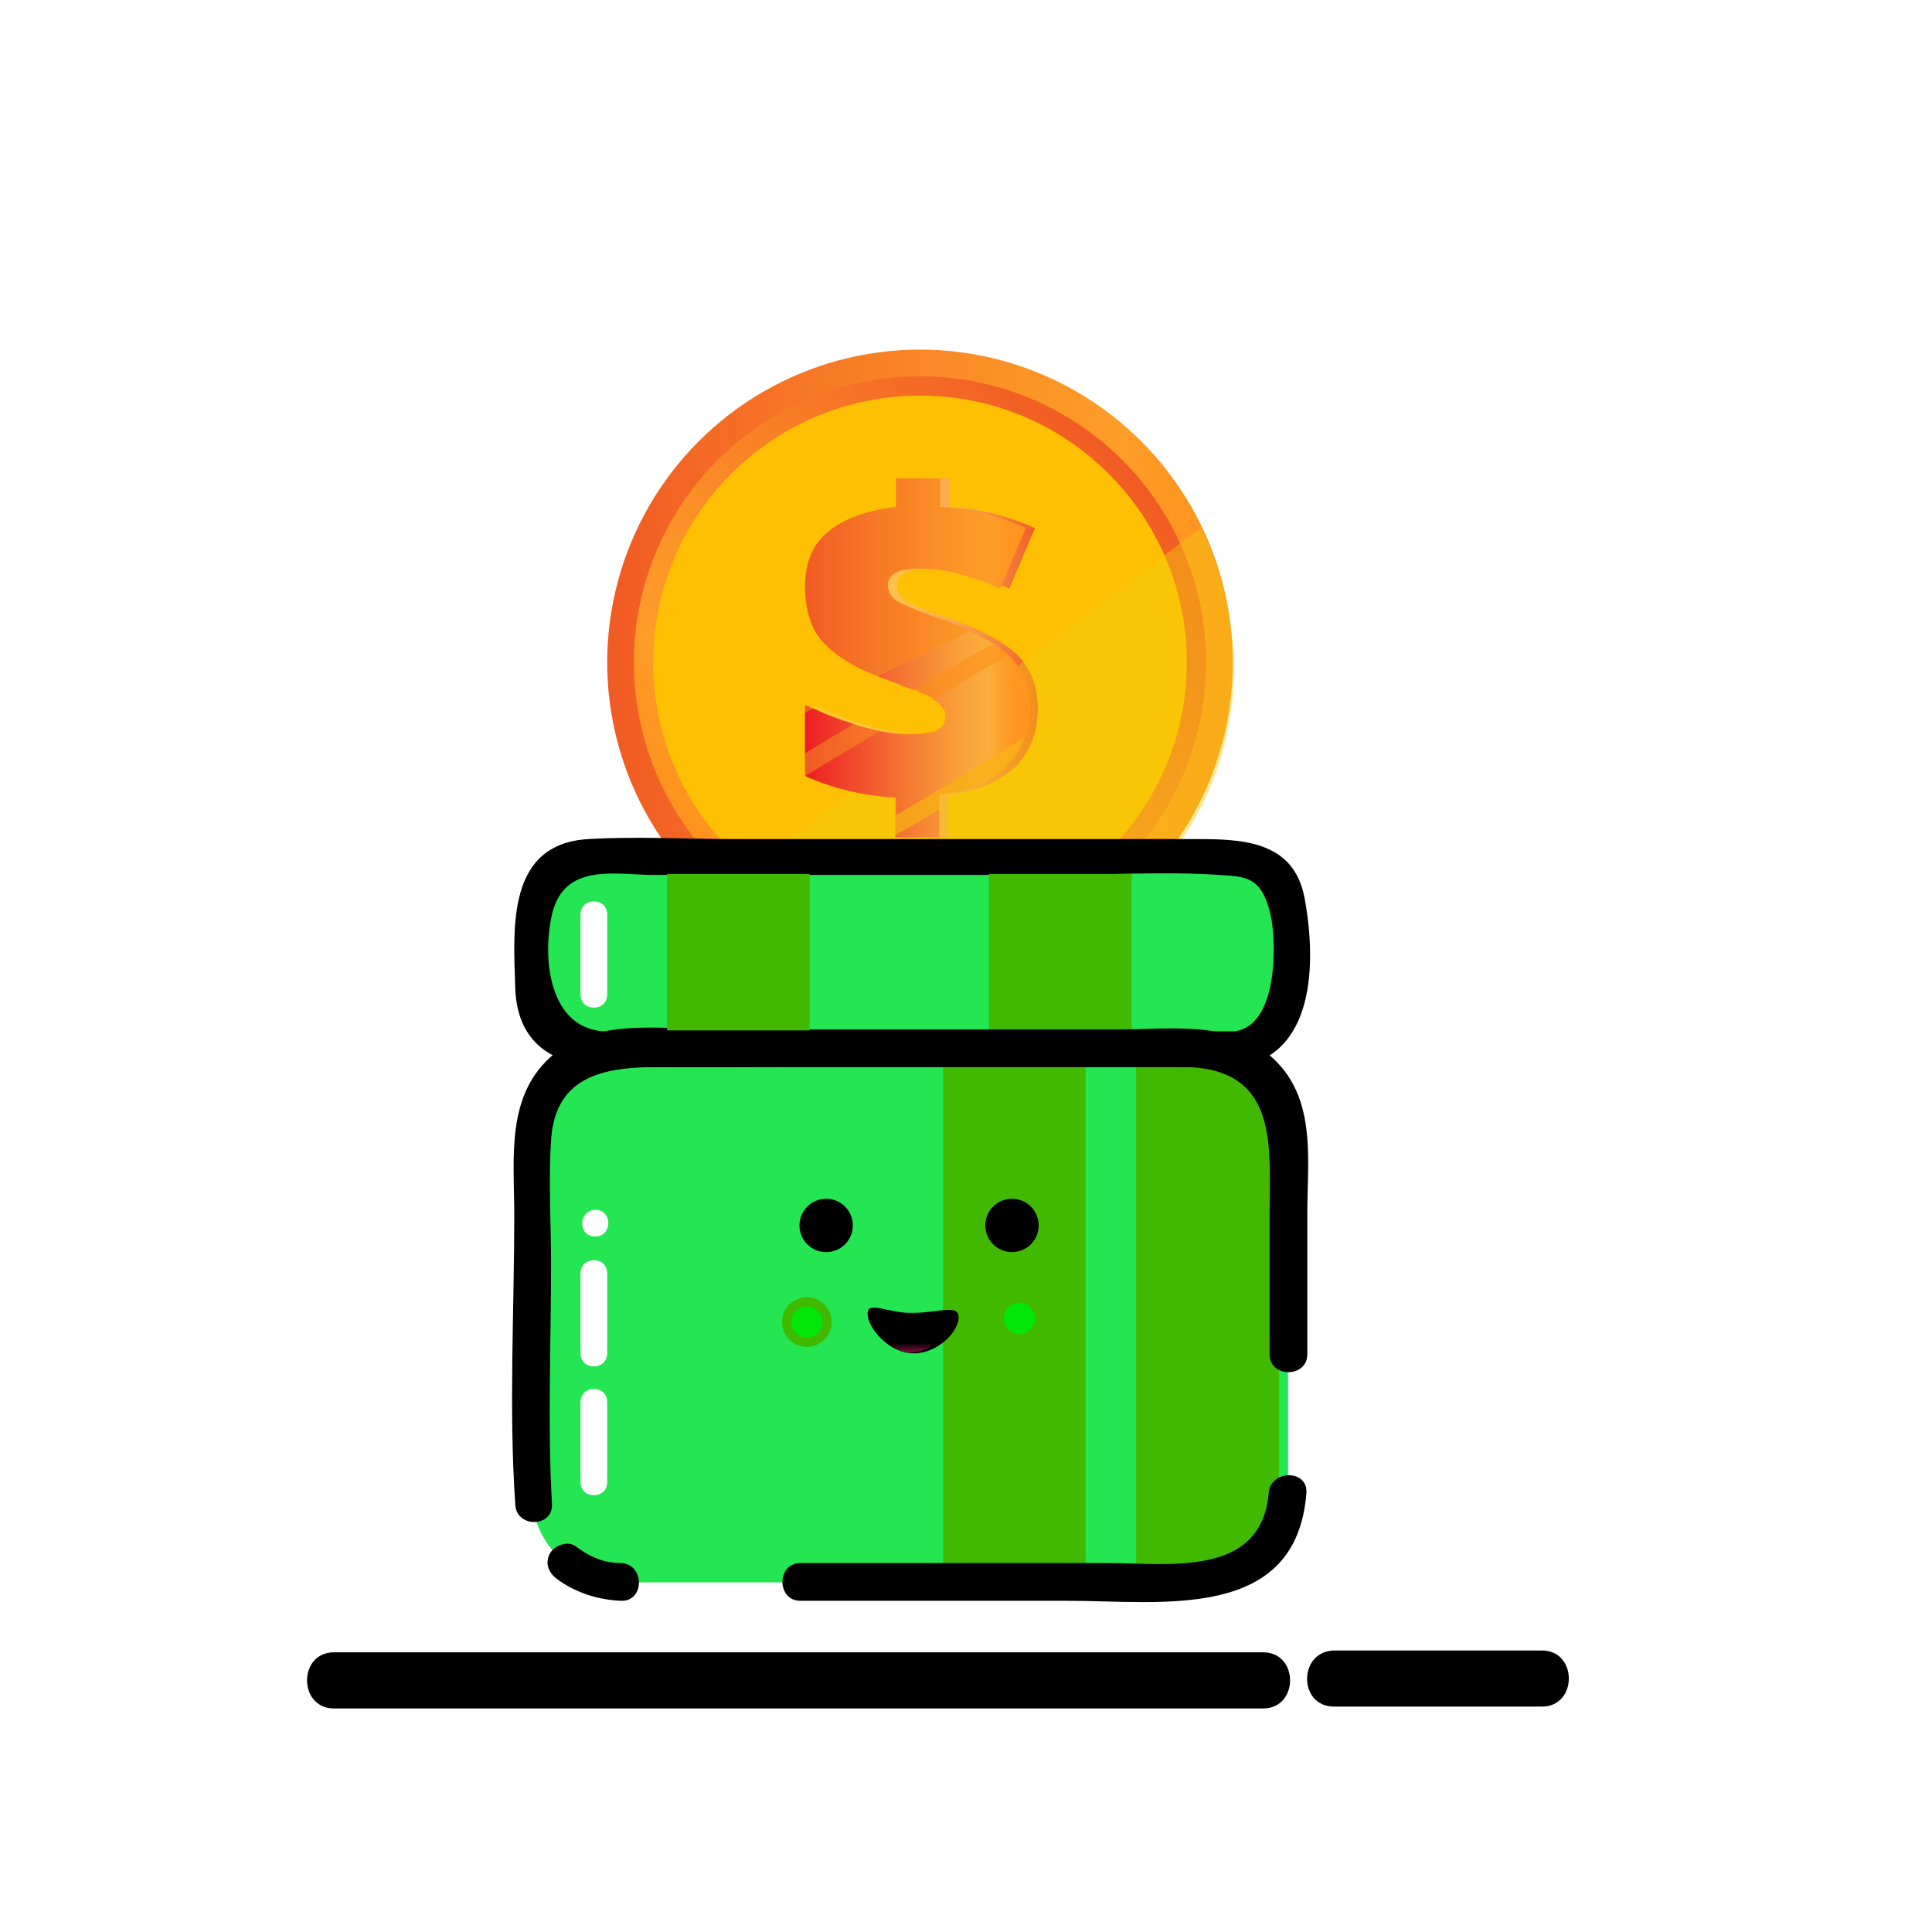 <svg xmlns="http://www.w3.org/2000/svg" viewBox="0 0 210 210" enable-background="new 0 0 210 210"><style type="text/css">.st0{fill:#FFFFFF;} .st1{filter:url(#AI_GaussianBlur_4);} .st2{fill:url(#SVGID_1_);} .st3{fill:url(#SVGID_2_);} .st4{fill:#FEC002;} .st5{fill:url(#SVGID_3_);} .st6{fill:url(#SVGID_4_);} .st7{opacity:0.43;fill:#F4CE0F;} .st8{fill:url(#SVGID_5_);} .st9{fill:url(#SVGID_6_);} .st10{fill:url(#SVGID_7_);} .st11{fill:url(#SVGID_8_);} .st12{fill:#24E552;} .st13{fill:#41B900;} .st14{fill:url(#SVGID_9_);} .st15{fill:#00E708;stroke:#41B900;stroke-miterlimit:10;}</style><filter id="AI_GaussianBlur_4"><feGaussianBlur stdDeviation="4"/></filter><path d="M15 112c1.9 0 1.9-3 0-3s-1.9 3 0 3z" class="st0"/><circle cx="14.8" cy="135.9" r="3.1" class="st0"/><linearGradient id="SVGID_1_" x1="66" x2="134" y1="72" y2="72" gradientUnits="userSpaceOnUse"><stop offset="0" stop-color="#F15A24"/><stop offset=".165" stop-color="#F46A25"/><stop offset=".596" stop-color="#FB8F27"/><stop offset=".825" stop-color="#FE9D28"/><stop offset=".89" stop-color="#FF9722"/><stop offset="1" stop-color="#FF931E"/></linearGradient><circle cx="100" cy="72" r="34" class="st2"/><linearGradient id="SVGID_2_" x1="5060.801" x2="5123.036" y1="3997.714" y2="3997.714" gradientUnits="userSpaceOnUse" gradientTransform="matrix(-.707 .707 -.707 -.707 6527.341 -701.713)"><stop offset="0" stop-color="#F15A24"/><stop offset=".165" stop-color="#F46A25"/><stop offset=".596" stop-color="#FB8F27"/><stop offset=".825" stop-color="#FE9D28"/><stop offset=".89" stop-color="#FF9722"/><stop offset="1" stop-color="#FF931E"/></linearGradient><circle cx="100" cy="72" r="31.1" class="st3"/><circle cx="100" cy="72" r="29" class="st4"/><linearGradient id="SVGID_3_" x1="88.406" x2="112.837" y1="71.5" y2="71.5" gradientUnits="userSpaceOnUse"><stop offset=".002" stop-color="#fff" stop-opacity=".1"/><stop offset="1" stop-color="#F15A24"/></linearGradient><path d="M98.3 86.6c-3.4-.2-6.7-.9-9.8-2.3v-7.7c1.8.9 3.8 1.7 5.9 2.3 2.1.6 4 .9 5.6.9 1.3 0 2.3-.2 2.9-.5s.9-.9.9-1.6c0-.5-.2-.9-.7-1.3-.4-.4-1.2-.8-2.2-1.2-1-.5-2.4-1-4.2-1.6-2-.7-3.6-1.6-4.8-2.5-1.2-.9-2.1-1.9-2.6-3.1s-.8-2.5-.8-4.2c0-2.6.8-4.6 2.5-6s4.1-2.3 7.4-2.7V52h4.8v3.1c3.1.2 6.2.9 9.3 2.3l-2.8 6.6c-3.2-1.5-6.2-2.2-8.8-2.2-1.2 0-2.1.2-2.6.5s-.8.7-.8 1.3c0 .5.2.9.5 1.3s1 .7 1.9 1.1 2.2.9 3.8 1.4c3.2 1.2 5.6 2.5 7 3.9 1.4 1.5 2.1 3.4 2.1 5.7 0 2.6-.8 4.7-2.5 6.4-1.7 1.6-4.1 2.6-7.2 3V91h-4.8v-4.4z" class="st5"/><linearGradient id="SVGID_4_" x1="87.406" x2="111.837" y1="71.5" y2="71.5" gradientUnits="userSpaceOnUse"><stop offset="0" stop-color="#F15A24"/><stop offset=".165" stop-color="#F46A25"/><stop offset=".596" stop-color="#FB8F27"/><stop offset=".825" stop-color="#FE9D28"/><stop offset=".89" stop-color="#FF9722"/><stop offset="1" stop-color="#FF931E"/></linearGradient><path d="M97.3 86.6c-3.4-.2-6.7-.9-9.8-2.3v-7.7c1.8.9 3.8 1.7 5.9 2.3 2.1.6 4 .9 5.6.9 1.3 0 2.3-.2 2.9-.5s.9-.9.9-1.6c0-.5-.2-.9-.7-1.3-.4-.4-1.2-.8-2.2-1.2-1-.5-2.4-1-4.2-1.6-2-.7-3.6-1.6-4.8-2.5-1.2-.9-2.1-1.9-2.6-3.1s-.8-2.5-.8-4.2c0-2.6.8-4.6 2.5-6s4.1-2.3 7.4-2.7V52h4.8v3.1c3.1.2 6.2.9 9.3 2.3l-2.8 6.6c-3.2-1.5-6.2-2.2-8.8-2.2-1.2 0-2.1.2-2.6.5s-.8.7-.8 1.3c0 .5.2.9.5 1.3s1 .7 1.9 1.1 2.2.9 3.8 1.4c3.2 1.2 5.6 2.5 7 3.9 1.4 1.5 2.1 3.4 2.1 5.7 0 2.6-.8 4.7-2.5 6.4-1.7 1.6-4.1 2.6-7.2 3V91h-4.8v-4.4z" class="st6"/><path d="M130.5 57.4c1.1 2.1 1.9 4.3 2.5 6.6.6 2.3.9 4.6 1.1 6.9.1 2.5 0 5-.5 7.5-.4 2.5-1.1 4.9-2.1 7.3-.7 1.7-1.6 3.3-2.6 4.9-1 1.6-2.2 3.1-3.4 4.5-3.1 3.4-6.7 6-10.6 7.8-3.9 1.8-8.1 2.8-12.4 3-5.1.3-10.3-.7-15.1-2.7-3.4-1.5-6.6-3.5-9.4-6.1" class="st7"/><linearGradient id="SVGID_5_" x1="87.406" x2="111.837" y1="71.785" y2="71.785" gradientUnits="userSpaceOnUse"><stop offset="0" stop-color="#ED1C24"/><stop offset=".174" stop-color="#F0412A"/><stop offset=".48" stop-color="#F67D33"/><stop offset=".706" stop-color="#FAA239"/><stop offset=".825" stop-color="#FBB03B"/><stop offset=".872" stop-color="#FDA22D"/><stop offset=".934" stop-color="#FE9722"/><stop offset="1" stop-color="#FF931E"/></linearGradient><path d="M99.2 75c2.9-1.7 5.8-3.4 8.7-5-.7-.5-1.5-.9-2.5-1.4-3.3 1.6-6.6 3.3-10 4.9.1 0 .1 0 .2.1 1.5.5 2.6 1 3.6 1.4z" class="st8"/><linearGradient id="SVGID_6_" x1="87.406" x2="111.837" y1="79.477" y2="79.477" gradientUnits="userSpaceOnUse"><stop offset="0" stop-color="#ED1C24"/><stop offset=".174" stop-color="#F0412A"/><stop offset=".48" stop-color="#F67D33"/><stop offset=".706" stop-color="#FAA239"/><stop offset=".825" stop-color="#FBB03B"/><stop offset=".872" stop-color="#FDA22D"/><stop offset=".934" stop-color="#FE9722"/><stop offset="1" stop-color="#FF931E"/></linearGradient><path d="M92.8 78.7c-1.5-.5-3-1-4.4-1.7-.3.2-.6.3-.9.5v4.4c1.7-1.1 3.5-2.1 5.3-3.2z" class="st9"/><linearGradient id="SVGID_7_" x1="87.406" x2="111.837" y1="79.921" y2="79.921" gradientUnits="userSpaceOnUse"><stop offset="0" stop-color="#ED1C24"/><stop offset=".174" stop-color="#F0412A"/><stop offset=".48" stop-color="#F67D33"/><stop offset=".706" stop-color="#FAA239"/><stop offset=".825" stop-color="#FBB03B"/><stop offset=".872" stop-color="#FDA22D"/><stop offset=".934" stop-color="#FE9722"/><stop offset="1" stop-color="#FF931E"/></linearGradient><path d="M109.6 71.3c-2.8 1.5-5.5 3.1-8.2 4.7.3.2.5.3.7.5.4.4.7.8.7 1.3 0 .7-.3 1.3-.9 1.6-.6.3-1.6.5-2.9.5-1 0-2.2-.1-3.4-.4-2.7 1.6-5.4 3.2-8 4.8v.1c3.2 1.4 6.4 2.1 9.8 2.3v1.9c4.8-2.8 9.5-5.7 14.2-8.6.2-.9.4-1.8.4-2.8 0-2.3-.7-4.2-2.1-5.7-.2-.1-.3-.1-.3-.2z" class="st10"/><linearGradient id="SVGID_8_" x1="87.406" x2="111.837" y1="89.482" y2="89.482" gradientUnits="userSpaceOnUse"><stop offset="0" stop-color="#ED1C24"/><stop offset=".174" stop-color="#F0412A"/><stop offset=".48" stop-color="#F67D33"/><stop offset=".706" stop-color="#FAA239"/><stop offset=".825" stop-color="#FBB03B"/><stop offset=".872" stop-color="#FDA22D"/><stop offset=".934" stop-color="#FE9722"/><stop offset="1" stop-color="#FF931E"/></linearGradient><path d="M97.3 90.8v.2h4.8v-3c-1.6.9-3.2 1.9-4.8 2.8z" class="st11"/><path d="M130.3 172H67.5c-5.3 0-9.7-4.3-9.7-9.7v-38.7c0-5.3 4.3-9.7 9.7-9.7h62.8c5.3 0 9.7 4.3 9.7 9.7v38.7c0 5.4-4.4 9.7-9.7 9.7zM134.2 114H63.8c-3.2 0-5.8-2.6-5.8-5.8v-9.3c0-3.2 2.6-5.8 5.8-5.8h70.4c3.2 0 5.8 2.6 5.8 5.8v9.3c0 3.2-2.6 5.8-5.8 5.8z" class="st12"/><path d="M134.2 112.1c-10.1 0-20.2 0-30.2 0-12.7 0-25.7.8-38.4 0-5.9-.4-6.7-7.9-5.6-12.7 1.3-5.7 7-4.3 11-4.3 14.5 0 29 0 43.5 0 6 0 12-.4 18 0 2.7.2 4.6 0 5.6 4.3.7 3.1.8 12.1-3.9 12.7-2.5.3-2.5 4.2 0 3.9 8.8-1 8.9-11.4 7.6-18.4-1.2-6.4-7.1-6.4-12.2-6.4-16.7 0-33.3 0-50 0-5.2 0-10.4-.3-15.6 0-8.9.5-8.2 9.5-8 16.1.2 6.6 4.7 8.7 10.5 8.7 7.1 0 14.1 0 21.2 0 15.5 0 31 0 46.5 0 2.5 0 2.5-3.9 0-3.9z"/><path d="M123.5 116H139v54h-15.5zM102.5 116H118v54h-15.5z" class="st13"/><path d="M36.3 185.7c33.7 0 67.3 0 101 0 3.9 0 3.9-6.1 0-6.1-33.7 0-67.3 0-101 0-3.9 0-3.9 6.1 0 6.1zM145 185.5c4.5 0 8.9 0 13.4 0 0-2 0-4 0-6.1-1.4 0-2.8 0-4.2 0-3.9 0-3.9 6.1 0 6.1 4.5 0 8.9 0 13.4 0 3.9 0 3.9-6.1 0-6.1-4.5 0-8.9 0-13.4 0 0 2 0 4 0 6.1 1.4 0 2.8 0 4.2 0 3.9 0 3.9-6.1 0-6.1-4.5 0-8.9 0-13.4 0-3.9.1-3.9 6.1 0 6.1z"/><circle cx="89.8" cy="133.2" r="2.9"/><circle cx="110" cy="133.2" r="2.9"/><path d="M104.2 143.2c0 1.5-2.2 3.9-4.9 3.9s-5-2.8-5-4.3 2.2 0 5-.1c2.7 0 4.9-1 4.9.5z"/><linearGradient id="SVGID_9_" x1="2237.128" x2="2240.43" y1="-757.309" y2="-757.309" gradientUnits="userSpaceOnUse" gradientTransform="matrix(-.011 -.678 1.159 -.019 1001.714 1650.522)"><stop offset="0" stop-color="#ED1E79"/><stop offset=".098" stop-color="#DE1C71"/><stop offset=".287" stop-color="#B6175D"/><stop offset=".548" stop-color="#750F3C"/><stop offset=".868" stop-color="#1E040F"/><stop offset=".97"/></linearGradient><path d="M99.1 144.7c1.2 0 2.2.5 2.3 1.1 0 .6-1 1.1-2.2 1.2s-2.2-.5-2.3-1.1c0-.7 1-1.2 2.2-1.2z" class="st14"/><circle cx="110.8" cy="143.3" r="2.2" class="st15"/><circle cx="87.7" cy="143.7" r="2.2" class="st15"/><path d="M63.1 138.4c0 2.9 0 5.8 0 8.7 0 1.9 2.9 1.9 2.9 0 0-2.9 0-5.8 0-8.7 0-1.9-2.9-1.9-2.9 0zM63.1 152.4c0 2.9 0 5.8 0 8.7 0 1.9 2.9 1.9 2.9 0 0-2.9 0-5.8 0-8.7 0-1.9-2.9-1.9-2.9 0zM64.7 134.4c1.9 0 1.9-2.9 0-2.9-1.9.1-1.9 2.9 0 2.9z" class="st0"/><path d="M107.5 95H123v17h-15.5z" class="st13"/><path d="M63.1 99.4c0 2.9 0 5.8 0 8.7 0 1.9 2.9 1.9 2.9 0 0-2.9 0-5.8 0-8.7 0-1.9-2.9-1.9-2.9 0z" class="st0"/><path d="M137.9 162.3c-.8 9.2-10.9 7.6-17.4 7.6-3.2 0-6.4 0-9.5 0-8 0-16 0-24 0-2.6 0-2.6 4.1 0 4.1 9.7 0 19.4 0 29.1 0 10.2 0 24.8 2.3 25.9-11.7.2-2.6-3.9-2.6-4.1 0zM60 163.5c-.5-8.6-.1-17.4-.1-26.1 0-4.4-.3-9 0-13.4.5-8.9 8.9-8 15.4-8 17.9 0 36.1-.8 54.1 0 9.6.5 8.6 8.8 8.6 15.8 0 5.1 0 10.3 0 15.4 0 2.6 4.1 2.6 4.1 0 0-5.1 0-10.3 0-15.4 0-5.3.9-11.4-2.8-15.8-4.5-5.3-11.7-4.1-17.9-4.1-4.6 0-9.2 0-13.8 0-9.8 0-19.6 0-29.4 0-5.8 0-13.2-1.3-17.9 2.6-5.4 4.4-4.4 11.3-4.4 17.6 0 10.4-.6 21 .1 31.3 0 2.7 4.1 2.7 4 .1zM67.5 169.9c-1.9 0-3.4-.7-4.9-1.8-.9-.7-2.3-.1-2.8.7-.6 1.1-.2 2.1.7 2.8 2 1.5 4.5 2.3 7 2.4 2.6.1 2.6-4 0-4.1z"/><path d="M72.5 95H88v17H72.5z" class="st13"/></svg>
